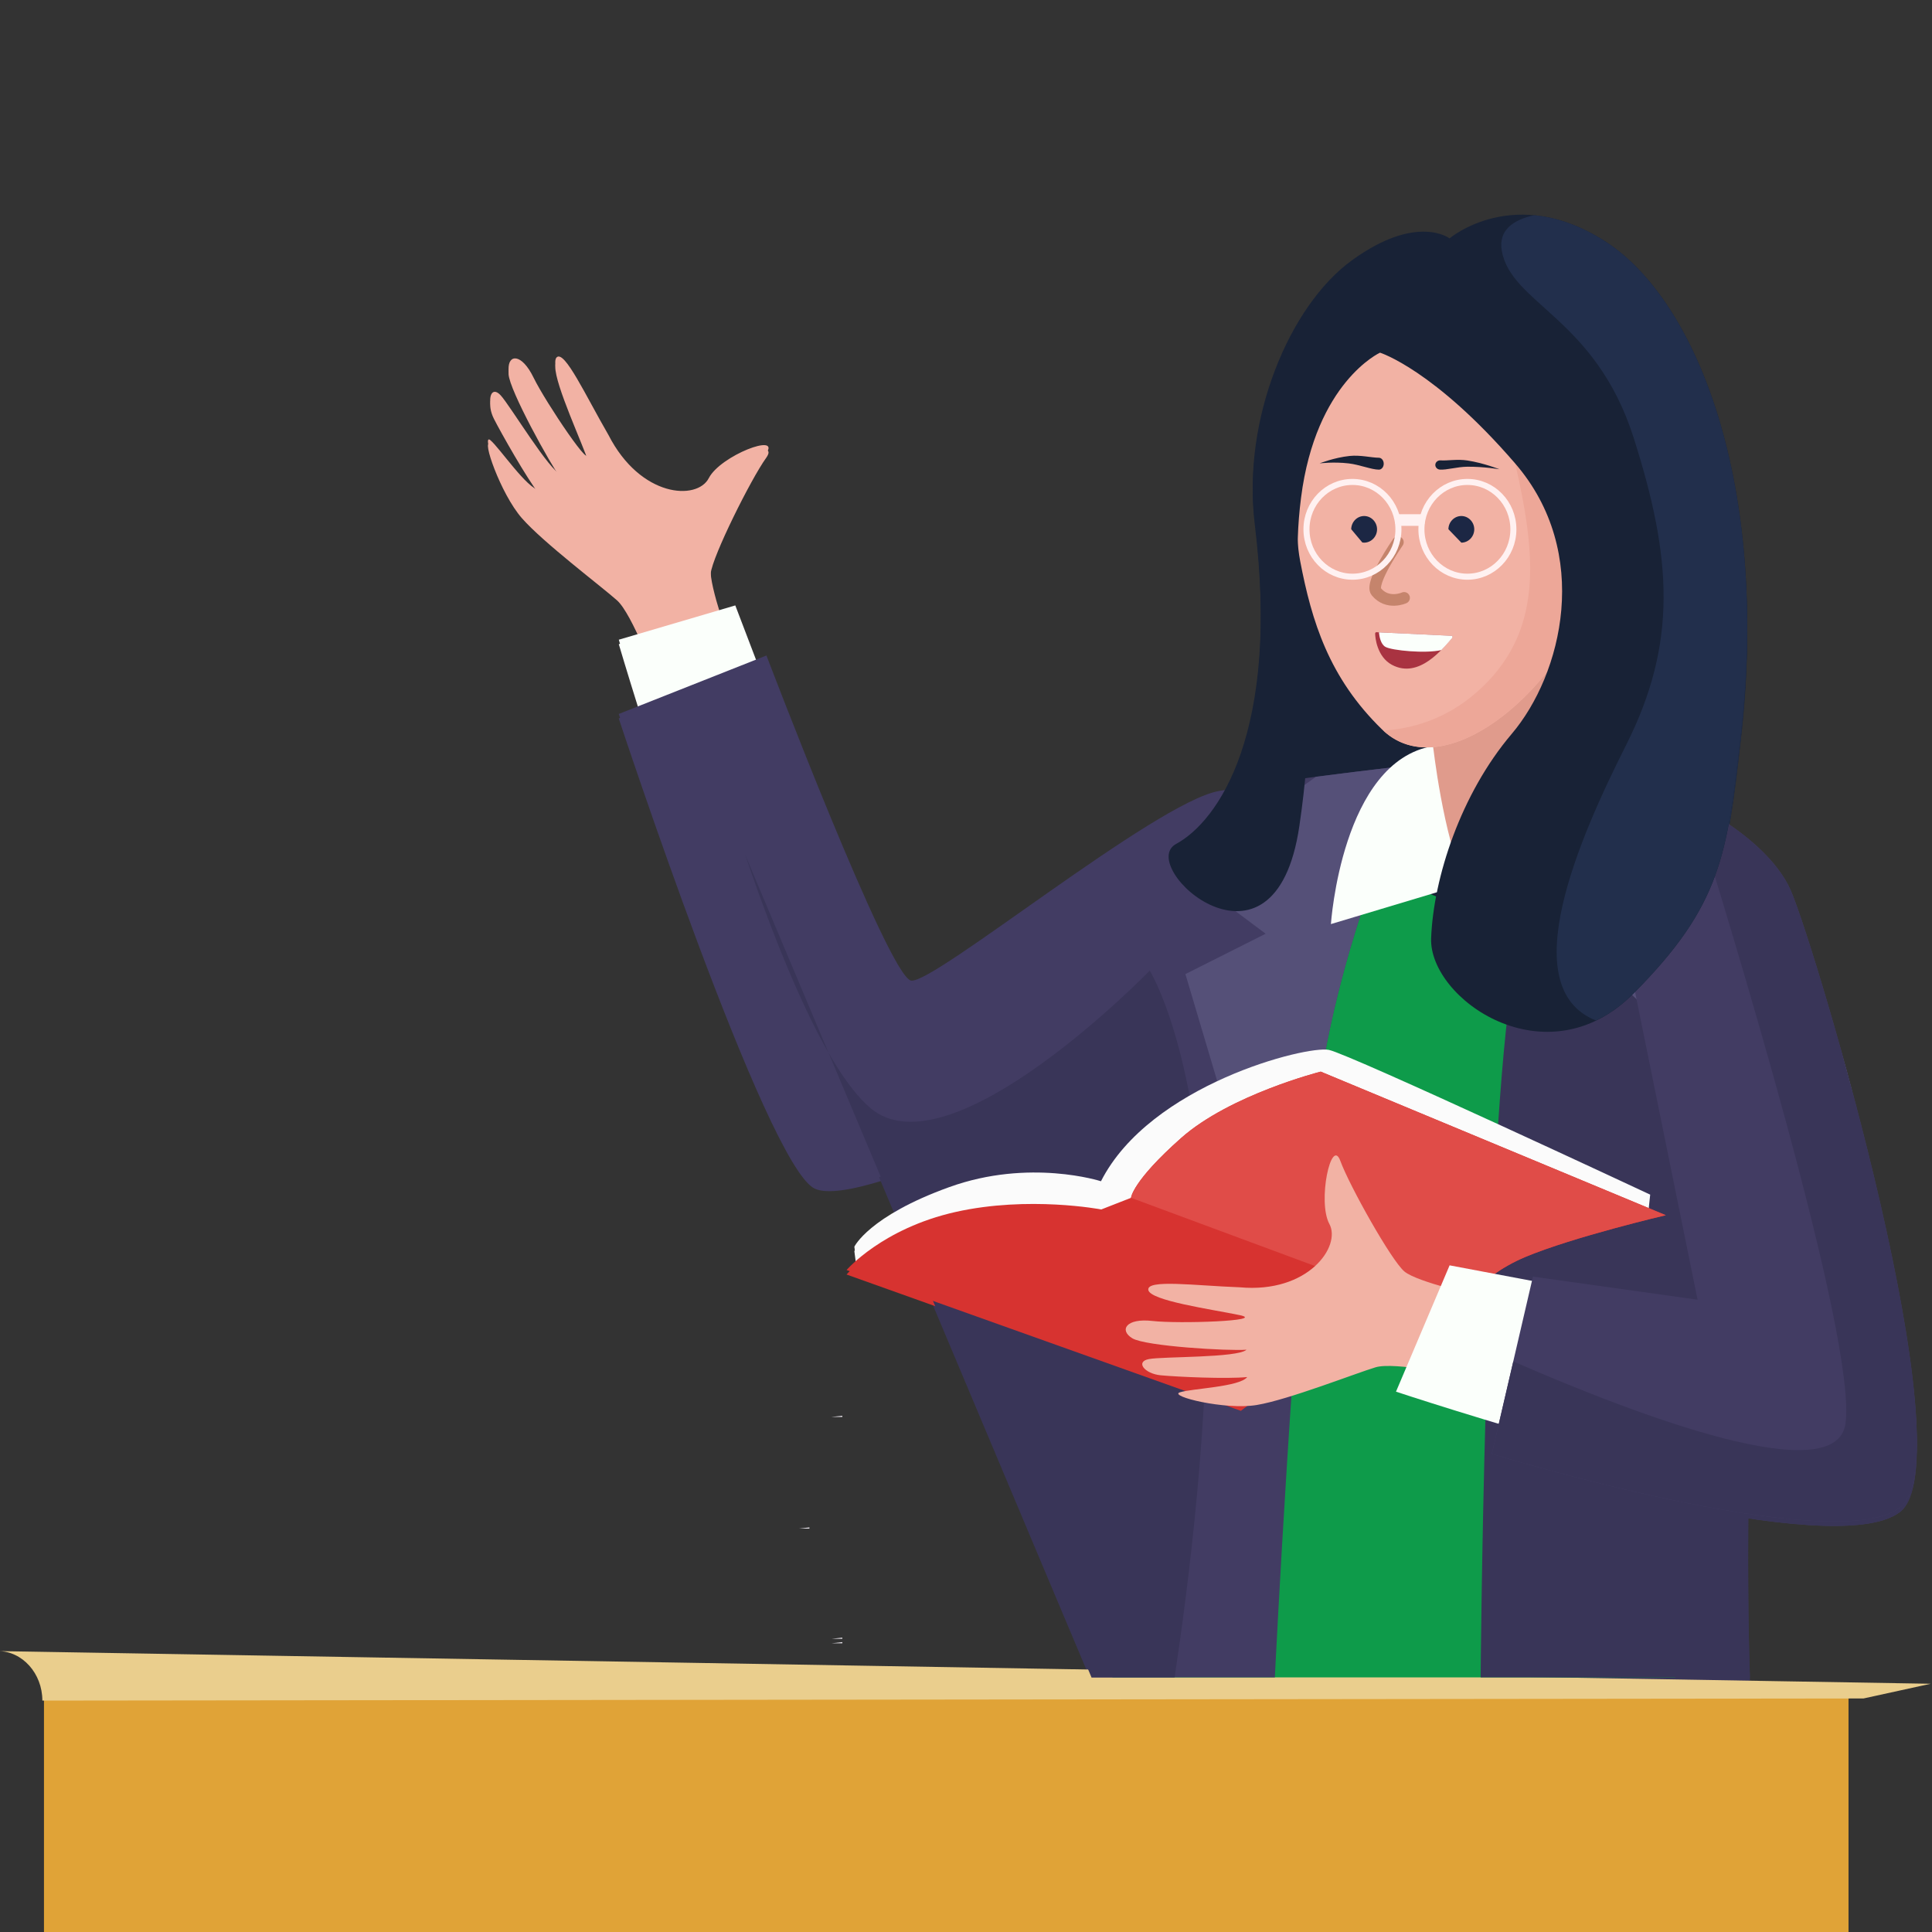 <?xml version="1.0" encoding="UTF-8" standalone="no"?><!DOCTYPE svg PUBLIC "-//W3C//DTD SVG 1.1//EN" "http://www.w3.org/Graphics/SVG/1.1/DTD/svg11.dtd"><svg width="100%" height="100%" viewBox="0 0 80 80" version="1.1" xmlns="http://www.w3.org/2000/svg" xmlns:xlink="http://www.w3.org/1999/xlink" xml:space="preserve" xmlns:serif="http://www.serif.com/" style="fill-rule:evenodd;clip-rule:evenodd;stroke-linecap:round;stroke-linejoin:round;stroke-miterlimit:10;"><rect x="0" y="0" width="80" height="80" fill="#333333" stroke="none"/><clipPath id="_clip1"><rect id="offer_oge.dbae406f9316" x="-1.11" y="8.888" width="89" height="71.112"/></clipPath><g clip-path="url(#_clip1)"><g><path d="M30.279,26.941c0,0 -0.923,-2.489 -0.85,-3.199c0.074,-0.71 1.663,-3.903 2.294,-4.78c0.632,-0.878 -1.891,0.085 -2.373,1.021c-0.483,0.935 -2.825,0.809 -4.154,-1.785c-0.948,-1.637 -1.813,-3.518 -2.143,-3.219c-0.329,0.299 0.765,2.697 1.199,3.834c0.433,1.136 -1.663,-1.971 -2.157,-2.99c-0.494,-1.019 -1.065,-0.985 -1.036,-0.329c0.029,0.656 1.727,3.729 2.182,4.347c-0.48,-0.135 -2.106,-2.846 -2.507,-3.284c-0.401,-0.439 -0.593,0.175 -0.281,0.788c0.312,0.612 1.35,2.444 1.884,3.136c-0.507,-0.049 -1.64,-1.741 -2.031,-2.069c-0.391,-0.33 0.412,2.024 1.301,3.041c0.889,1.017 3.315,2.845 3.944,3.408c0.629,0.563 1.618,3.253 1.618,3.253l3.11,-1.173Z" style="fill:#f2b2a4;fill-rule:nonzero;"/><path d="M49.846,34.537c-6.616,3.764 -12.271,7.607 -12.736,6.969c-1.083,-1.486 -6.663,-16.252 -6.663,-16.252l-4.824,1.42c0,0 5.015,17.007 7.958,20.469c2.168,2.553 14.579,-4.493 14.579,-4.493c-0.008,-2.154 1.117,-5.682 2.058,-8.27c-0.242,0.099 -0.371,0.157 -0.371,0.157l-0.001,0Z" style="fill:#fbfffb;fill-rule:nonzero;"/><path d="M48.148,43.175c0.008,-0.172 0.011,-0.348 0.01,-0.525c0,0 -0.006,0.181 -0.01,0.525Z" style="fill:#a0d3d5;fill-rule:nonzero;"/><path d="M73.498,42.429c-0.552,-5.75 -2.482,-9.016 -8.616,-10.437c-5.394,-1.248 -12.926,1.666 -14.666,2.388c-0.94,2.588 -2.064,6.114 -2.058,8.27c0,0.177 -0.004,0.353 -0.01,0.525c-0.021,1.503 -0.018,6.098 0.614,11.947c0.403,3.734 -2.701,14.521 -2.701,14.521l23.305,0c-0.002,0 4.684,-21.465 4.132,-27.214l0,0Z" style="fill:#0e9b4a;fill-rule:nonzero;"/><path d="M58.631,12.485c0,0 -1.817,-0.174 -3.538,3.895c-1.721,4.068 -2.656,12.733 -2.962,15.599c-0.306,2.866 0.923,3.085 3.884,4.044c2.958,0.959 6.881,2.575 8.341,4.27c1.459,1.693 5.222,-6.053 6.369,-13.177c1.147,-7.123 -1.107,-11.345 -4.801,-13.263c-3.694,-1.919 -7.293,-1.368 -7.293,-1.368Z" style="fill:#182236;fill-rule:nonzero;"/><path d="M58.829,31.825c0,0 -3.407,6.703 -4.336,14.361c-0.93,7.66 -1.704,23.457 -1.704,23.457l-7.592,0c0,0 1.859,-7.66 2.014,-11.968c0.155,-4.307 -0.432,-13.322 -0.432,-13.322c0,0 -11.032,5.822 -13.046,4.864c-2.013,-0.957 -8.112,-19.468 -8.112,-19.468l6.116,-2.421c0,0 5.059,13.302 5.989,13.462c0.929,0.159 10.106,-7.371 12.739,-7.85c2.634,-0.477 8.364,-1.115 8.364,-1.115Z" style="fill:#423c63;fill-rule:nonzero;"/><path d="M45.197,69.643l3.441,0c0.54,-3.57 1.514,-11.02 1.312,-17.339c-0.274,-8.661 -2.342,-11.927 -2.342,-11.927c0,0 -8.272,8.519 -11.58,5.679c-1.869,-1.603 -3.824,-6.509 -5.172,-10.478" style="fill:#393558;fill-rule:nonzero;"/><path d="M53.629,55.805c0.255,-3.521 0.55,-7.035 0.866,-9.619c0.929,-7.66 4.336,-14.361 4.336,-14.361c0,0 -2.1,0.234 -4.342,0.525l-5.481,3.953l3.399,2.546l-3.322,1.671l4.544,15.285Z" style="fill:#555078;fill-rule:nonzero;"/><path d="M65.647,31.984c0,0 -2.013,1.436 -3.098,9.256c-1.084,7.82 -1.239,28.403 -1.239,28.403l11.154,0c0,0 -0.31,-7.501 0.31,-17.873c0.62,-10.373 1.239,-13.563 -0.31,-16.276c-1.551,-2.712 -6.817,-3.51 -6.817,-3.51Z" style="fill:#393558;fill-rule:nonzero;"/><path d="M68.481,42.271l-2.009,-1.99l4.637,-1.035l-3.021,-6.655c-1.341,-0.441 -2.443,-0.608 -2.443,-0.608c0,0 -2.013,1.436 -3.098,9.255c-0.31,2.238 -0.544,5.523 -0.72,9.068l6.654,-8.035Z" style="fill:#555078;fill-rule:nonzero;"/><path d="M64.309,31.047c0,0 -0.462,4.061 -3.632,5.732c0,0 3.092,3.422 3.4,3.345c0.31,-0.08 2.395,-2.547 2.395,-5.732c0,-3.185 -2.163,-3.345 -2.163,-3.345Z" style="fill:#fbfffb;fill-rule:nonzero;"/><path d="M59.438,27.449c0,0 -0.345,5.326 0.207,6.887c0.552,1.562 0.759,2.557 1.586,2.557c0.826,0 3.101,-1.492 3.101,-3.692c0,-2.202 -0.137,-5.893 -0.137,-5.893l-4.757,0.141Z" style="fill:#e09b8c;fill-rule:nonzero;"/><path d="M59.341,31.077c0,0 0.407,3.712 1.334,5.702l-5.565,1.671c0.002,0 0.444,-6.737 4.231,-7.373Z" style="fill:#fbfffb;fill-rule:nonzero;"/><path d="M68.331,49.652c0,0 -12.4,-5.799 -13.303,-5.993c-0.907,-0.193 -7.404,1.432 -9.439,5.439c0,0 -2.955,-0.958 -6.283,0.243c-3.329,1.2 -3.929,2.467 -3.929,2.467l0.074,0.567l16.365,4.863c0,0 0.954,-2.389 6.015,-2.668c0,0 1.365,-1.621 4.391,-2.886c3.026,-1.266 6.004,-1.049 6.004,-1.049l0.105,-0.983Z" style="fill:#fbfbfb;fill-rule:nonzero;"/><path d="M68.977,50.504l-14.288,-5.945c0,0 -3.749,0.949 -5.782,2.75c-2.033,1.803 -2.074,2.475 -2.074,2.475l-1.231,0.482c0,0 -3.001,-0.576 -6.033,0.104c-3.034,0.68 -4.515,2.405 -4.515,2.405l16.328,5.83c0,0 2.548,-2.017 4.91,-2.809c2.364,-0.791 2.714,-0.813 2.714,-0.813l1.067,-0.291c0,0 1.082,-1.618 3.077,-2.455c1.994,-0.838 5.827,-1.733 5.827,-1.733Z" style="fill:#d73330;fill-rule:nonzero;"/><path d="M68.977,50.504l-14.289,-5.945c0,0 -3.748,0.949 -5.781,2.75c-2.033,1.803 -2.074,2.475 -2.074,2.475l13.24,4.91c0,0 1.082,-1.618 3.077,-2.455c1.994,-0.838 5.827,-1.735 5.827,-1.735Z" style="fill:#e04c48;fill-rule:nonzero;"/><path d="M61.222,53.836c0,0 -2.53,-0.552 -3.068,-1.001c-0.539,-0.449 -2.279,-3.556 -2.653,-4.579c-0.374,-1.023 -0.956,1.683 -0.455,2.609c0.501,0.925 -0.873,2.884 -3.71,2.624c-1.849,-0.068 -3.853,-0.341 -3.787,0.108c0.066,0.447 2.614,0.802 3.776,1.043c1.161,0.241 -2.508,0.369 -3.607,0.243c-1.1,-0.125 -1.38,0.385 -0.831,0.718c0.55,0.331 3.979,0.531 4.728,0.473c-0.37,0.341 -3.464,0.277 -4.04,0.387c-0.576,0.109 -0.179,0.608 0.489,0.672c0.668,0.063 2.726,0.159 3.58,0.073c-0.315,0.411 -2.309,0.473 -2.79,0.633c-0.48,0.159 1.876,0.741 3.185,0.524c1.311,-0.217 4.12,-1.322 4.92,-1.561c0.8,-0.24 3.53,0.365 3.53,0.365l0.733,-3.33l0,-0.001Z" style="fill:#f2b2a4;fill-rule:nonzero;"/><path d="M71.401,35.524c0,0 2.06,0.248 4.422,6.947c2.364,6.699 3.305,18.413 0.36,19.436c-2.945,1.023 -18.378,-4.096 -18.378,-4.096l2.22,-5.231l11.465,2.161c0,0 -1.811,-7.877 -2.229,-12.831c-0.416,-4.956 2.14,-6.385 2.14,-6.385l0,-0.001Z" style="fill:#fbfffb;fill-rule:nonzero;"/><path d="M67.505,40.281l2.788,13.722l-6.817,-0.957l-1.704,7.341c0,0 14.097,4.308 16.885,2.234c2.788,-2.074 -3.407,-22.978 -4.491,-25.531c-1.085,-2.553 -5.577,-4.627 -6.198,-4.148c-0.618,0.478 -0.463,7.339 -0.463,7.339Z" style="fill:#423c63;fill-rule:nonzero;"/><path d="M74.167,37.09c-0.654,-1.544 -2.555,-2.909 -4.093,-3.646c1.534,4.902 6.816,22.153 6.346,25.677c-0.374,2.79 -8.535,-0.287 -13.757,-2.563l-0.889,3.829c0,0 14.097,4.308 16.886,2.234c2.788,-2.074 -3.408,-22.978 -4.493,-25.531l0,0Z" style="fill:#393558;fill-rule:nonzero;"/><path d="M54.276,16.369c0,0 -0.916,4.565 -0.438,7.053c0.477,2.488 1.189,4.829 3.392,6.971c2.806,2.728 8.746,-2.486 9.705,-8.855c0.956,-6.367 -2.034,-10.178 -6.454,-10.18c-4.42,-0.002 -5.845,3.735 -6.205,5.012l0,-0.001Z" style="fill:#f2b2a4;fill-rule:nonzero;"/><path d="M66.933,21.539c0.956,-6.368 -2.033,-10.18 -6.453,-10.181c-1.778,0 -3.069,0.602 -4.003,1.408" style="fill:#eda798;fill-rule:nonzero;"/><path d="M67.847,21.842c0,0 0.689,-2.202 2.342,-1.42c1.654,0.781 0.827,5.039 -3.032,4.543l0.69,-3.123Z" style="fill:#e1b3c2;fill-rule:nonzero;"/><path d="M57.144,14.788c0,0 2.249,0.706 5.599,4.591c3.187,3.695 1.95,8.729 -0.153,11.204c-2.101,2.477 -3.233,5.94 -3.33,8.447c-0.099,2.507 4.763,5.944 8.391,2.284c3.628,-3.66 3.866,-5.721 4.44,-10.749c1.159,-10.155 -1.749,-17.873 -5.599,-20.37c-3.765,-2.441 -6.469,-0.14 -6.469,-0.14c0,0 -1.342,-1.037 -4.02,0.892c-2.68,1.928 -4.542,6.713 -4.05,10.729c1.088,8.885 -1.541,12.526 -3.249,13.452c-1.71,0.927 4.083,6.19 5.1,-0.74c1.072,-7.301 -0.537,-8.862 0.07,-13.597c0.611,-4.789 3.27,-6.003 3.27,-6.003l0,0Z" style="fill:#182236;fill-rule:nonzero;"/><path d="M66.492,10.195c-1.095,-0.708 -2.096,-1.017 -2.971,-1.097c-0.848,0.185 -1.489,0.61 -1.334,1.476c0.395,2.202 3.879,2.772 5.462,7.746c1.584,4.974 1.82,8.479 -0.317,12.719c-1.94,3.847 -4.661,10.045 -1.245,11.404c0.532,-0.255 1.059,-0.622 1.562,-1.129c3.629,-3.66 3.867,-5.721 4.44,-10.749c1.161,-10.155 -1.747,-17.873 -5.597,-20.37Z" style="fill:#222f4c;fill-rule:nonzero;"/><path d="M56.99,26.363l3.122,0.149c0.034,0.002 0.046,0.056 0.017,0.089c-0.368,0.416 -1.365,1.718 -2.494,1.112c-0.621,-0.335 -0.693,-1.139 -0.693,-1.292c0.002,-0.032 0.025,-0.06 0.048,-0.058Z" style="fill:#a93341;fill-rule:nonzero;"/><path d="M60.114,26.512l-3.015,-0.143c0.019,0.195 0.078,0.494 0.269,0.602c0.264,0.149 1.663,0.285 2.314,0.132c0.194,-0.196 0.346,-0.383 0.451,-0.5c0.025,-0.035 0.015,-0.091 -0.019,-0.091Zm-5.333,-2.217c1.069,0.133 1.882,1.079 1.882,2.188c0,1.21 -0.966,2.205 -2.14,2.205c-1.167,0 -2.131,-0.984 -2.14,-2.187c0.733,1.115 3.265,2.052 6.185,2.289c3.61,0.293 6.665,-0.579 6.768,-1.93c0.103,-1.351 -2.782,-2.704 -6.392,-2.996c-1.407,-0.114 -2.789,-0.057 -3.945,0.164" style="fill:#fbfffb;fill-rule:nonzero;"/><path d="M55.951,22.099c0.003,-0.301 0.243,-0.547 0.535,-0.547c0.293,0 0.535,0.249 0.535,0.552c0,0.302 -0.242,0.551 -0.535,0.551c-0.025,0 -0.05,-0.002 -0.074,-0.005" style="fill:#1c2744;fill-rule:nonzero;"/><path d="M59.976,22.099c0.002,-0.301 0.243,-0.547 0.535,-0.547c0.293,0 0.535,0.249 0.535,0.552c0,0.302 -0.242,0.551 -0.535,0.551c-0.025,0 -0.05,-0.002 -0.075,-0.005" style="fill:#1c2744;fill-rule:nonzero;"/><path d="M57.885,22.635c0,0 -1.183,1.704 -0.896,2.05c0.468,0.569 1.152,0.255 1.152,0.255" style="fill:none;fill-rule:nonzero;stroke:#c5846c;stroke-width:0.48px;"/><path d="M33.661,66.4l0,-0.783" style="fill:none;fill-rule:nonzero;"/><path d="M34.43,68.045l0.449,0l0,-0.049" style="fill:#eae6ed;fill-rule:nonzero;"/><path d="M19.783,67.437l0,-0.784" style="fill:none;fill-rule:nonzero;"/><path d="M34.879,68.368l-14.151,0" style="fill:none;fill-rule:nonzero;"/><path d="M32.3,61.652l0,-0.784" style="fill:none;fill-rule:nonzero;"/><path d="M33.067,63.297l0.449,0l0,-0.05" style="fill:#eae6ed;fill-rule:nonzero;"/><path d="M18.422,62.691l0,-0.784" style="fill:none;fill-rule:nonzero;"/><path d="M33.516,63.622l-14.151,0" style="fill:none;fill-rule:nonzero;"/><path d="M33.661,57.027l0,-0.783" style="fill:none;fill-rule:nonzero;"/><path d="M34.43,58.672l0.449,0l0,-0.049" style="fill:#eae6ed;fill-rule:nonzero;"/><path d="M19.783,58.064l0,-0.784" style="fill:none;fill-rule:nonzero;"/><path d="M34.879,58.995l-14.151,0" style="fill:none;fill-rule:nonzero;"/><rect x="1.821" y="70.191" width="74.722" height="9.809" style="fill:#e0a337;fill-rule:nonzero;"/><path d="M77.163,70.33l2.783,-0.609l-80.029,-1.353c1.008,0.001 1.837,0.926 1.837,2.05" style="fill:#eace8d;fill-rule:nonzero;"/></g><path d="M30.279,26.756c0,0 -0.923,-2.489 -0.85,-3.199c0.074,-0.71 1.663,-3.902 2.294,-4.78c0.632,-0.878 -1.891,0.086 -2.373,1.021c-0.483,0.936 -2.825,0.809 -4.154,-1.785c-0.948,-1.637 -1.813,-3.518 -2.143,-3.219c-0.329,0.3 0.765,2.697 1.199,3.833c0.433,1.137 -1.663,-1.97 -2.157,-2.989c-0.494,-1.019 -1.065,-0.985 -1.036,-0.329c0.029,0.656 1.727,3.729 2.182,4.348c-0.48,-0.136 -2.106,-2.846 -2.507,-3.285c-0.401,-0.439 -0.593,0.175 -0.281,0.788c0.312,0.612 1.35,2.445 1.884,3.137c-0.507,-0.05 -1.64,-1.741 -2.031,-2.07c-0.391,-0.33 0.412,2.024 1.301,3.041c0.889,1.017 3.315,2.846 3.944,3.408c0.629,0.563 1.618,3.253 1.618,3.253l3.11,-1.172l0,-0.001Z" style="fill:#f2b2a4;fill-rule:nonzero;"/><path d="M49.846,34.352c-6.616,3.763 -12.271,7.607 -12.736,6.968c-1.083,-1.486 -6.663,-16.251 -6.663,-16.251l-4.824,1.42c0,0 5.015,17.007 7.958,20.469c2.168,2.553 14.579,-4.493 14.579,-4.493c-0.008,-2.154 1.117,-5.682 2.058,-8.27c-0.242,0.099 -0.371,0.157 -0.371,0.157l-0.001,0Z" style="fill:#fbfffb;fill-rule:nonzero;"/><path d="M48.148,42.99c0.008,-0.172 0.011,-0.347 0.01,-0.525c0,0 -0.006,0.181 -0.01,0.525Z" style="fill:#a0d3d5;fill-rule:nonzero;"/><path d="M73.498,42.244c-0.552,-5.75 -2.482,-9.016 -8.616,-10.437c-5.394,-1.248 -12.926,1.666 -14.666,2.388c-0.94,2.588 -2.064,6.115 -2.058,8.27c0,0.178 -0.004,0.353 -0.01,0.525c-0.021,1.503 -0.018,6.098 0.614,11.948c0.403,3.733 -2.701,14.52 -2.701,14.52l23.305,0c-0.002,0 4.684,-21.465 4.132,-27.214Z" style="fill:#0e9b4a;fill-rule:nonzero;"/><path d="M58.631,12.3c0,0 -1.817,-0.174 -3.538,3.894c-1.721,4.069 -2.656,12.734 -2.962,15.6c-0.306,2.865 0.923,3.085 3.884,4.044c2.958,0.96 6.881,2.575 8.341,4.27c1.459,1.693 5.222,-6.053 6.369,-13.176c1.147,-7.124 -1.107,-11.346 -4.801,-13.265c-3.694,-1.918 -7.293,-1.368 -7.293,-1.368l0,0.001Z" style="fill:#182236;fill-rule:nonzero;"/><path d="M58.829,31.64c0,0 -3.407,6.703 -4.336,14.361c-0.93,7.66 -1.704,23.457 -1.704,23.457l-7.592,0c0,0 1.859,-7.66 2.014,-11.968c0.155,-4.308 -0.432,-13.322 -0.432,-13.322c0,0 -11.032,5.822 -13.046,4.864c-2.013,-0.957 -8.112,-19.468 -8.112,-19.468l6.116,-2.421c0,0 5.059,13.302 5.989,13.461c0.929,0.16 10.106,-7.371 12.739,-7.849c2.634,-0.477 8.364,-1.115 8.364,-1.115Z" style="fill:#423c63;fill-rule:nonzero;"/><path d="M45.197,69.458l3.441,0c0.54,-3.57 1.514,-11.021 1.312,-17.338c-0.274,-8.661 -2.342,-11.928 -2.342,-11.928c0,0 -8.272,8.519 -11.58,5.679c-1.869,-1.603 -3.824,-6.509 -5.172,-10.478" style="fill:#393558;fill-rule:nonzero;"/><path d="M53.629,55.619c0.255,-3.52 0.55,-7.033 0.866,-9.618c0.929,-7.661 4.336,-14.361 4.336,-14.361c0,0 -2.1,0.233 -4.342,0.525l-5.481,3.952l3.399,2.547l-3.322,1.671l4.544,15.284Z" style="fill:#555078;fill-rule:nonzero;"/><path d="M65.647,31.8c0,0 -2.013,1.436 -3.098,9.255c-1.084,7.82 -1.239,28.403 -1.239,28.403l11.154,0c0,0 -0.31,-7.501 0.31,-17.873c0.62,-10.373 1.239,-13.563 -0.31,-16.275c-1.551,-2.712 -6.817,-3.51 -6.817,-3.51Z" style="fill:#393558;fill-rule:nonzero;"/><path d="M68.481,42.086l-2.009,-1.99l4.637,-1.035l-3.021,-6.655" style="fill:#555078;fill-rule:nonzero;"/><path d="M64.309,30.862c0,0 -0.462,4.061 -3.632,5.732c0,0 3.092,3.422 3.4,3.345c0.31,-0.08 2.395,-2.548 2.395,-5.732c0,-3.185 -2.163,-3.345 -2.163,-3.345l0,0Z" style="fill:#fbfffb;fill-rule:nonzero;"/><path d="M59.438,27.265c0,0 -0.345,5.324 0.207,6.886c0.552,1.561 0.759,2.557 1.586,2.557c0.826,0 3.101,-1.492 3.101,-3.692c0,-2.202 -0.137,-5.893 -0.137,-5.893l-4.757,0.142l0,0Z" style="fill:#e09b8c;fill-rule:nonzero;"/><path d="M59.341,30.892c0,0 0.407,3.711 1.334,5.702l-5.565,1.67c0.002,0 0.444,-6.736 4.231,-7.372l0,0Z" style="fill:#fbfffb;fill-rule:nonzero;"/><path d="M68.331,49.467c0,0 -12.4,-5.799 -13.303,-5.993c-0.907,-0.193 -7.404,1.432 -9.439,5.439c0,0 -2.955,-0.958 -6.283,0.243c-3.329,1.2 -3.929,2.467 -3.929,2.467l0.074,0.566l16.365,4.864c0,0 0.954,-2.389 6.015,-2.668c0,0 1.365,-1.622 4.391,-2.886c3.026,-1.266 6.004,-1.049 6.004,-1.049l0.105,-0.983Z" style="fill:#fbfbfb;fill-rule:nonzero;"/><path d="M68.977,50.319l-14.288,-5.945c0,0 -3.749,0.949 -5.782,2.75c-2.033,1.802 -2.074,2.475 -2.074,2.475l-1.231,0.482c0,0 -3.001,-0.576 -6.033,0.104c-3.034,0.68 -4.515,2.405 -4.515,2.405l16.328,5.83c0,0 2.548,-2.017 4.91,-2.809c2.364,-0.791 2.714,-0.813 2.714,-0.813l1.067,-0.292c0,0 1.082,-1.616 3.077,-2.454c1.994,-0.838 5.827,-1.733 5.827,-1.733Z" style="fill:#d73330;fill-rule:nonzero;"/><path d="M68.977,50.319l-14.289,-5.945c0,0 -3.748,0.949 -5.781,2.75c-2.033,1.802 -2.074,2.475 -2.074,2.475l13.24,4.909c0,0 1.082,-1.616 3.077,-2.454c1.994,-0.838 5.827,-1.735 5.827,-1.735Z" style="fill:#e04c48;fill-rule:nonzero;"/><path d="M61.222,53.651c0,0 -2.53,-0.553 -3.068,-1.001c-0.539,-0.449 -2.279,-3.555 -2.653,-4.579c-0.374,-1.023 -0.956,1.683 -0.455,2.609c0.501,0.925 -0.873,2.883 -3.71,2.624c-1.849,-0.068 -3.853,-0.341 -3.787,0.108c0.066,0.446 2.614,0.802 3.776,1.043c1.161,0.241 -2.508,0.369 -3.607,0.243c-1.1,-0.125 -1.38,0.385 -0.831,0.718c0.55,0.331 3.979,0.53 4.728,0.473c-0.37,0.341 -3.464,0.277 -4.04,0.387c-0.576,0.109 -0.179,0.608 0.489,0.672c0.668,0.064 2.726,0.159 3.58,0.073c-0.315,0.411 -2.309,0.473 -2.79,0.633c-0.48,0.159 1.876,0.742 3.185,0.524c1.311,-0.217 4.12,-1.322 4.92,-1.561c0.8,-0.24 3.53,0.365 3.53,0.365l0.733,-3.331Z" style="fill:#f2b2a4;fill-rule:nonzero;"/><path d="M71.401,35.34c0,0 2.06,0.247 4.422,6.945c2.364,6.7 3.305,18.414 0.36,19.437c-2.945,1.023 -18.378,-4.096 -18.378,-4.096l2.22,-5.231l11.465,2.162c0,0 -1.811,-7.878 -2.229,-12.832c-0.416,-4.955 2.14,-6.385 2.14,-6.385Z" style="fill:#fbfffb;fill-rule:nonzero;"/><path d="M67.505,40.096l2.788,13.722l-6.817,-0.956l-1.704,7.34c0,0 14.097,4.308 16.885,2.234c2.788,-2.074 -3.407,-22.978 -4.491,-25.531c-1.085,-2.553 -5.577,-4.627 -6.198,-4.148c-0.618,0.479 -0.463,7.339 -0.463,7.339Z" style="fill:#423c63;fill-rule:nonzero;"/><path d="M74.167,36.905c-0.654,-1.543 -2.555,-2.91 -4.093,-3.645c1.534,4.901 6.816,22.152 6.346,25.676c-0.374,2.79 -8.535,-0.287 -13.757,-2.562l-0.889,3.828c0,0 14.097,4.308 16.886,2.234c2.788,-2.074 -3.408,-22.978 -4.493,-25.531Z" style="fill:#393558;fill-rule:nonzero;"/><path d="M54.276,16.184c0,0 -0.916,4.565 -0.438,7.052c0.477,2.489 1.189,4.83 3.392,6.972c2.806,2.728 8.746,-2.486 9.705,-8.855c0.956,-6.367 -2.034,-10.178 -6.454,-10.18c-4.42,-0.002 -5.845,3.735 -6.205,5.012l0,-0.001Z" style="fill:#f2b2a4;fill-rule:nonzero;"/><path d="M66.933,21.353c0.956,-6.367 -2.033,-10.178 -6.453,-10.18c-1.778,0 -3.069,0.602 -4.003,1.408c0.332,1.114 0.667,2.022 0.667,2.022c0,0 4.728,0.758 5.599,4.591c0.871,3.833 1.187,7.012 -1.584,9.459c-1.305,1.152 -2.732,1.525 -3.878,1.599c2.827,2.619 8.701,-2.567 9.652,-8.899Z" style="fill:#eda798;fill-rule:nonzero;"/><path d="M67.847,21.657c0,0 0.689,-2.202 2.342,-1.42c1.654,0.781 0.827,5.039 -3.032,4.543l0.69,-3.123Z" style="fill:#e1b3c2;fill-rule:nonzero;"/><path d="M57.144,14.603c0,0 2.249,0.706 5.599,4.591c3.187,3.695 1.95,8.729 -0.153,11.203c-2.101,2.477 -3.233,5.942 -3.33,8.449c-0.099,2.506 4.763,5.943 8.391,2.283c3.628,-3.66 3.866,-5.722 4.44,-10.749c1.159,-10.155 -1.749,-17.873 -5.599,-20.37c-3.765,-2.441 -6.469,-0.139 -6.469,-0.139c0,0 -1.342,-1.038 -4.02,0.891c-2.68,1.928 -4.542,6.713 -4.05,10.729c1.088,8.885 -1.541,12.526 -3.249,13.452c-1.71,0.927 4.083,6.19 5.1,-0.74c1.072,-7.301 -0.537,-8.863 0.07,-13.597c0.611,-4.789 3.27,-6.003 3.27,-6.003Z" style="fill:#182236;fill-rule:nonzero;"/><path d="M66.492,10.01c-1.095,-0.708 -2.096,-1.017 -2.971,-1.097c-0.848,0.186 -1.489,0.61 -1.334,1.476c0.395,2.202 3.879,2.772 5.462,7.746c1.584,4.974 1.82,8.479 -0.317,12.72c-1.94,3.846 -4.661,10.045 -1.245,11.403c0.532,-0.256 1.059,-0.622 1.562,-1.129c3.629,-3.66 3.867,-5.722 4.44,-10.749c1.161,-10.155 -1.747,-17.873 -5.597,-20.37Z" style="fill:#222f4c;fill-rule:nonzero;"/><path d="M56.99,26.178l3.122,0.149c0.034,0.002 0.046,0.056 0.017,0.088c-0.368,0.417 -1.365,1.719 -2.494,1.113c-0.621,-0.335 -0.693,-1.139 -0.693,-1.292c0.002,-0.032 0.025,-0.06 0.048,-0.058Z" style="fill:#a93341;fill-rule:nonzero;"/><path d="M60.114,26.327l-3.015,-0.143c0.019,0.195 0.078,0.495 0.269,0.602c0.264,0.15 1.663,0.285 2.314,0.132c0.194,-0.196 0.346,-0.383 0.451,-0.501c0.025,-0.034 0.015,-0.09 -0.019,-0.09Z" style="fill:#fbfffb;fill-rule:nonzero;"/><path d="M55.951,21.914c0.003,-0.301 0.243,-0.547 0.535,-0.547c0.293,0 0.535,0.249 0.535,0.551c0,0.303 -0.242,0.552 -0.535,0.552c-0.025,0 -0.049,-0.002 -0.074,-0.006" style="fill:#1c2744;fill-rule:nonzero;"/><path d="M59.976,21.914c0.002,-0.301 0.243,-0.547 0.535,-0.547c0.293,0 0.535,0.249 0.535,0.551c0,0.303 -0.242,0.552 -0.535,0.552" style="fill:#1c2744;fill-rule:nonzero;"/><path d="M57.885,22.451c0,0 -1.183,1.703 -0.896,2.05c0.468,0.568 1.152,0.255 1.152,0.255" style="fill:none;fill-rule:nonzero;stroke:#c5846c;stroke-width:0.48px;"/><path d="M33.661,66.215l0,-0.784" style="fill:none;fill-rule:nonzero;"/><path d="M34.43,67.86l0.449,0l0,-0.049" style="fill:#eae6ed;fill-rule:nonzero;"/><path d="M19.783,67.252l0,-0.783" style="fill:none;fill-rule:nonzero;"/><path d="M34.879,68.184l-14.151,0" style="fill:none;fill-rule:nonzero;"/><ellipse cx="56.002" cy="21.918" rx="1.904" ry="1.962" style="fill:none;stroke:#fff1f1;stroke-width:0.25px;stroke-miterlimit:1.5;"/><ellipse cx="60.762" cy="21.918" rx="1.904" ry="1.962" style="fill:none;stroke:#fff1f1;stroke-width:0.25px;stroke-miterlimit:1.5;"/><rect x="57.906" y="21.428" width="0.952" height="0.211" style="fill:none;stroke:#fff1f1;stroke-width:0.27px;stroke-miterlimit:1.5;"/><path d="M62.09,19.431c0,0 -0.654,-0.259 -1.326,-0.363c-0.413,-0.065 -0.833,0.015 -1.114,-0.005c-0.111,-0.008 -0.208,0.071 -0.216,0.176c-0.008,0.106 0.077,0.198 0.188,0.206c0.283,0.02 0.713,-0.115 1.135,-0.119c0.676,-0.008 1.333,0.105 1.333,0.105Z" style="fill:#182236;"/><path d="M54.643,19.187c0,0 0.574,-0.072 1.2,0.001c0.457,0.053 0.942,0.257 1.252,0.259c0.112,0.001 0.202,-0.109 0.202,-0.245c0,-0.136 -0.09,-0.247 -0.202,-0.248c-0.3,-0.001 -0.763,-0.12 -1.207,-0.074c-0.643,0.067 -1.245,0.307 -1.245,0.307Z" style="fill:#182236;"/></g></svg>